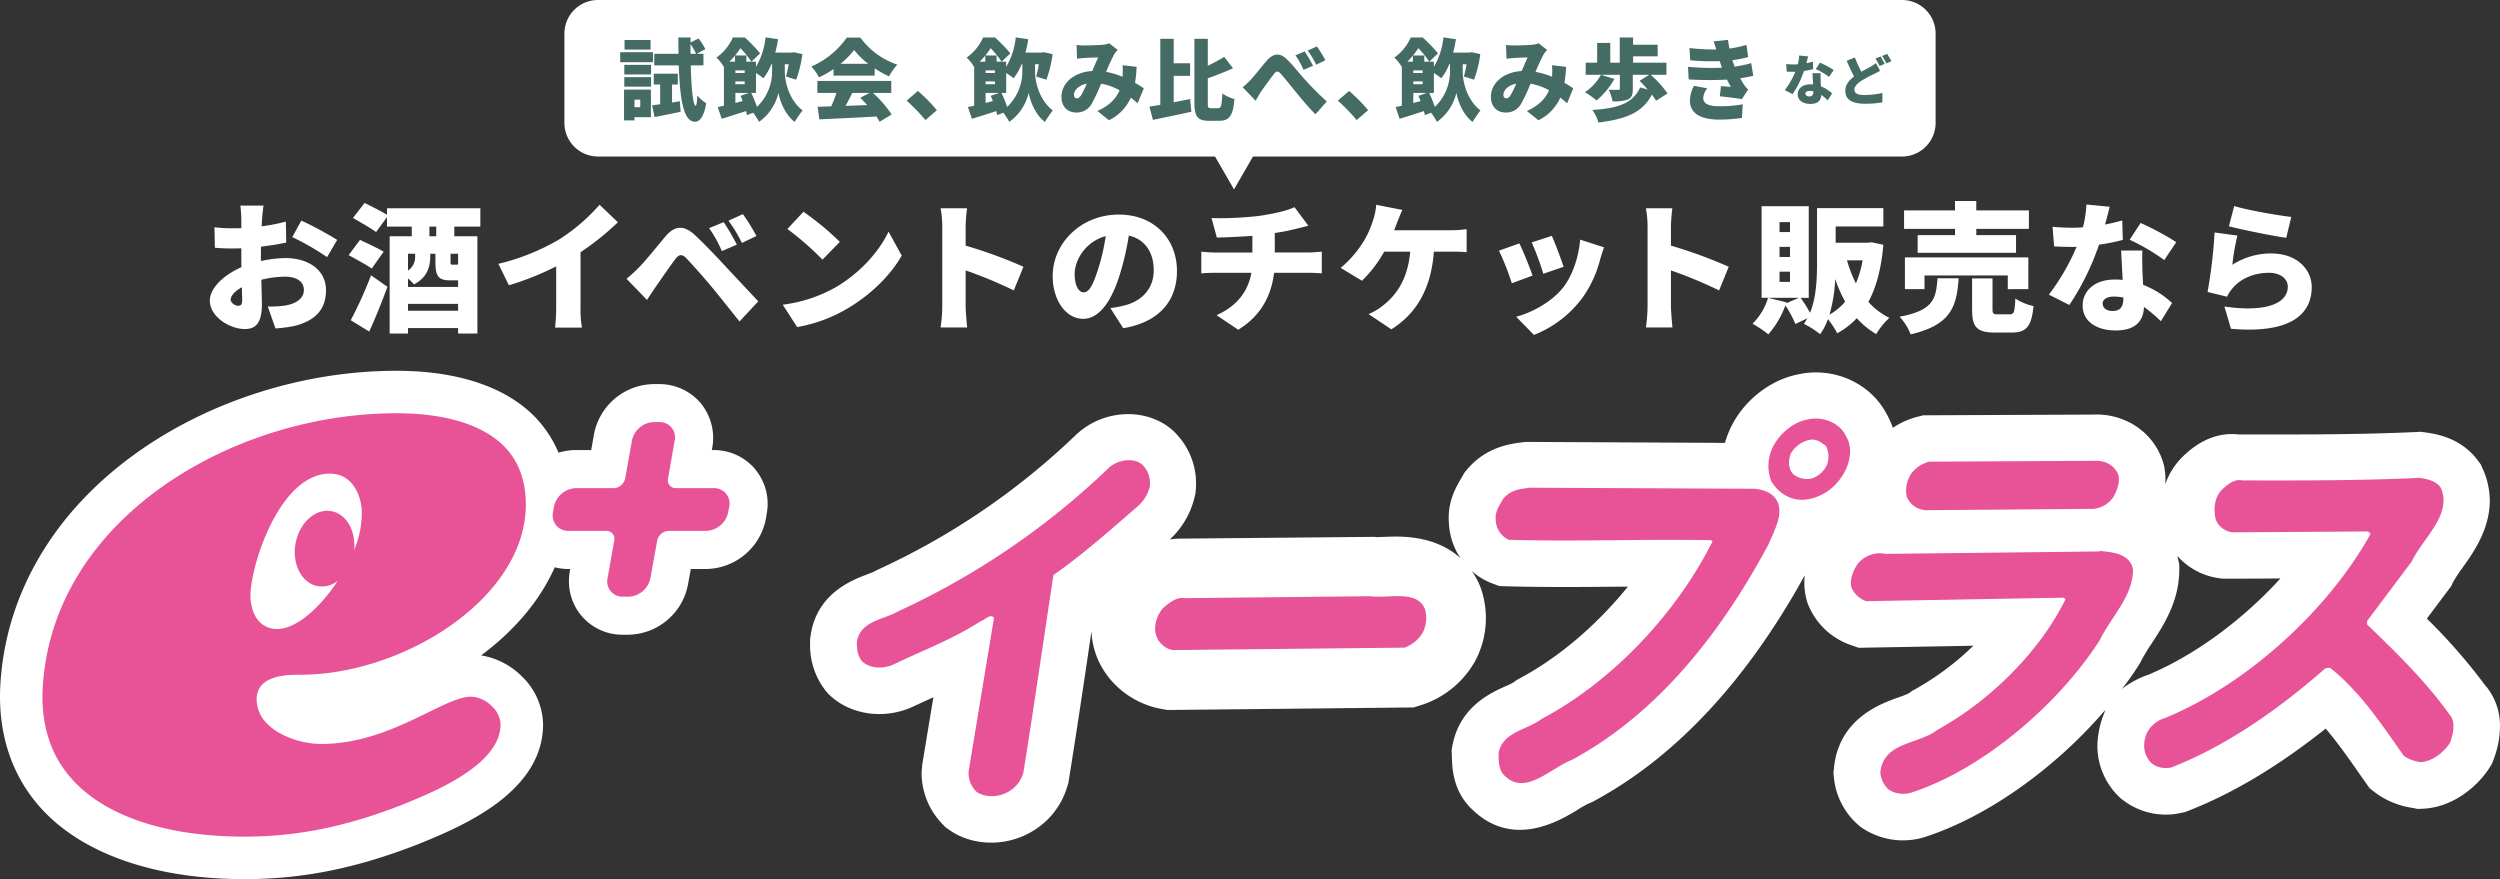 <svg id="グループ_911" data-name="グループ 911" xmlns="http://www.w3.org/2000/svg" xmlns:xlink="http://www.w3.org/1999/xlink" width="866.125" height="304.572" viewBox="0 0 866.125 304.572">
  <rect x="0" y="0" width="866.125" height="304.572" fill="#333333" stroke="none"/>
  <defs>
    <clipPath id="clip-path">
      <rect id="長方形_288" data-name="長方形 288" width="866.124" height="304.572" fill="none"/>
    </clipPath>
  </defs>
  <g id="グループ_814" data-name="グループ 814" clip-path="url(#clip-path)">
    <path id="パス_19150" data-name="パス 19150" d="M261.592,166.522A18.754,18.754,0,0,0,247.2,159.94h-.589c.084-.545.168-.88.168-.88a18.935,18.935,0,0,0-4.04-15.385,18.756,18.756,0,0,0-14.394-6.581h-1.809a21.353,21.353,0,0,0-20.749,17.4s-.463,2.6-.968,5.449h-5.3a20.523,20.523,0,0,0-6.019.922,40.382,40.382,0,0,0-8.543-12.786c-10.227-10.187-26.725-15.595-47.642-15.595-31.9,0-64.687,10.355-90.023,28.465C18.373,181.572,1.58,210.455.065,242.274c-.716,17.02,4.545,31.819,15.278,42.969,14.478,15.05,39.1,23.351,69.358,23.351,20.37,0,39.057-3.816,60.647-12.283l.169-.083c13.846-5.66,42.634-17.4,42.634-41.293a23.737,23.737,0,0,0-7.323-16.559,26.065,26.065,0,0,0-14.141-7.295c11.237-8.342,20.327-18.78,25.5-30.518a19.353,19.353,0,0,0,4.713.587h.631l-.126.8a18.832,18.832,0,0,0-.295,3.4,18.473,18.473,0,0,0,18.729,18.57h1.768a21.351,21.351,0,0,0,20.748-17.4s.463-2.557.969-5.366h5.26a21.354,21.354,0,0,0,20.749-17.4l.295-1.761a18.639,18.639,0,0,0-4.04-15.427" transform="translate(0 -4.023)" fill="#fff"/>
    <path id="パス_19151" data-name="パス 19151" d="M870.074,241.873a197.839,197.839,0,0,0-20.5-23.518c3.748-4.989,8.419-11.235,8.419-11.235l.672-1.425a46.628,46.628,0,0,1,3.283-4.989c3.577-4.989,9.426-13.2,9.426-23.224a26.788,26.788,0,0,0-2.4-10.9l-.716-1.635-1.054-1.425c-5.977-8.007-14.9-9.223-18.264-9.684l-1.475-.21-1.473.084c-19.822.922-41.328.88-61.656.839-9.931-1.133-16.791,5.282-19.15,7.5l-.167.168a24.35,24.35,0,0,0-6.06,9.6,23.391,23.391,0,0,0-.254-5.366l-.124-.839-.21-.8c-2.948-10.649-13.047-17.691-24.581-17.146h.717l-59.425.252-1.937.5a26.955,26.955,0,0,0-8.586,3.857,23.938,23.938,0,0,0-1.556-3.689c-.083-.168-.167-.335-.254-.5l-.505-.922c-5.722-10.606-18.517-16.266-30.932-13.331-9.848,2.054-19.149,9.684-23.316,19.241a32.233,32.233,0,0,0-1.6,4.4l-69.105-.335-.971.126c-4.082.5-12.582,1.509-19.234,9.39l-.883,1.048-.967,1.677-.422.712c-1.389,2.39-4.123,7-4.123,13.247v.965a6.733,6.733,0,0,0,.083.922v.335a23.7,23.7,0,0,0,4.039,11.905c-8.922-8.217-21.422-7.671-26.3-7.42-.927,0-2.188.083-2.61.083a6.558,6.558,0,0,1-.84-.083h-1.727s-63.928.587-64.394.587a30.313,30.313,0,0,0-4.881.294,28.892,28.892,0,0,0,8.586-14.631l.254-1.048.124-1.09A24.95,24.95,0,0,0,416.25,154.3l-.335-.377-.378-.377c-8.84-8.3-23.905-8.007-33.545.754l-.211.168-.21.209a247.981,247.981,0,0,1-68.432,46.617l-.63.293s-.675.377-.759.42c-.378.209-1.516.628-2.355.964-5.3,1.97-17.719,6.665-19.782,21.338l-.168,1.09v1.468A25.466,25.466,0,0,0,295,243.55l.674.8.757.713c7.322,6.75,18.812,8.3,28.62,3.816l.335-.168s4.377-2.013,6.776-3.1c-1.894,11.361-3.911,23.644-3.911,23.644v.545a14.446,14.446,0,0,0-.171,2.306,25.409,25.409,0,0,0,7.114,17.314l1.137,1.216,1.388.964c7.783,5.449,18.9,5.827,27.734,1.006a26.792,26.792,0,0,0,13.046-15.93l.381-1.174.207-1.216c2.443-15.217,4.841-31.148,7.114-46.575,0,0,.294-2.1.756-4.989.381,13.415,11.112,24.692,24.411,26.956l1.853.335,85.311-.88,2.945-.922a32.76,32.76,0,0,0,17.634-13.918l.338-.5a31.571,31.571,0,0,0,2.606-25.278l-.251-.754-.294-.755a27.261,27.261,0,0,0-2.821-5.156,22.078,22.078,0,0,0,6.986,4.276l2.567.964,2.778.083c12.838.336,25.674.252,38.088.126h3.661c-10.688,13.164-23.862,24.524-37.581,31.819l-.97.545s-1.008.713-1.095.8a23.178,23.178,0,0,1-2.694,1.3c-5.133,2.3-15.781,7.084-18.391,20.29L511.7,263.8l.086,2.431c.124,3.983.336,12.242,7.489,18.655,14.017,13.122,30.008,3.4,36.069-.293a33.986,33.986,0,0,1,4-2.264l.967-.377.927-.5c28.2-15.3,52.651-41.544,72.809-78.1a22.894,22.894,0,0,0,.591,8.3l.208.838.295.8a24.554,24.554,0,0,0,14.816,14.211l2.777.964s21.422-.377,39.73-.713a96.745,96.745,0,0,1-20.285,15.134l-.883.462-1.181.879a32.252,32.252,0,0,1-3.618,1.425c-6.23,2.222-20.706,7.379-22.349,24.567l-.167,1.593.167,1.593a24.927,24.927,0,0,0,8.924,16.851l.672.5a25.394,25.394,0,0,0,21.634,3.354l.505-.168c21.63-7.042,44.946-23.727,62.2-43.85l-.211.8a31.507,31.507,0,0,0-2.44,11.486,24.509,24.509,0,0,0,7.576,17.774l.546.5.59.461a24.312,24.312,0,0,0,20.414,4.528l1.219-.252,1.178-.461c15.489-6.037,31.4-15.595,47.559-28.465,4.209,4.9,8.124,10.522,11.953,16.014l3.242,4.612,1.81,1.425a28.379,28.379,0,0,0,13,5.408l1.894.377,1.937-.083c10.521-.545,18.9-7.923,22.851-14.086l.967-1.551.632-1.718a32.578,32.578,0,0,0,2.105-11.109,21.533,21.533,0,0,0-4.755-13.876m-116.834-4.15a31.163,31.163,0,0,0-9.426,5.03,91.369,91.369,0,0,0,5.893-8.342l.505-.8.421-.839a67.253,67.253,0,0,1,3.534-5.827c4.041-6.163,9.6-14.589,9.553-25.7v-1.592l-.334-1.551c-.086-.545-.254-1.006-.381-1.51a23.694,23.694,0,0,0,15.994,7.924h.673s11.785,0,19.107-.084c-13.047,14.3-29.459,26.494-45.579,33.286" transform="translate(-8.788 -4.04)" fill="#fff"/>
    <path id="パス_19152" data-name="パス 19152" d="M163.443,245.879c-3.578,0-8.8,2.557-14.815,5.491-9.89,4.821-22.222,10.858-36.868,10.858-5.808,0-13.8-2.138-18.6-6.875a11.944,11.944,0,0,1-3.788-8.552c0-8.552,10.69-8.552,15.236-8.552,35.353,0,78.029-26.327,78.029-59.026,0-8.342-2.568-15.175-7.659-20.248-7.407-7.378-20.287-11.319-37.2-11.319-56.691-.042-119.652,36.6-122.556,95.79-.548,13,3.2,23.811,11.194,32.07,11.7,12.157,32.533,18.823,58.712,18.823,18.392,0,35.436-3.479,55.259-11.277,10.86-4.443,33.5-13.666,33.5-27.709a9.086,9.086,0,0,0-2.988-6.163,10.779,10.779,0,0,0-7.449-3.353m-48.694-77.262c7.365,0,10.521,6.665,11.026,12.367a33.184,33.184,0,0,1-2.651,14.128c.674-6.665-2.693-12.619-7.913-13.5-5.554-.965-11.068,4.066-12.373,11.234-1.262,7.169,2.188,13.792,7.744,14.757a8.875,8.875,0,0,0,6.9-1.845,63.335,63.335,0,0,1-6.229,7.966c-3.03,3.27-9.006,8.72-14.772,8.72a8.371,8.371,0,0,1-6.019-2.39c-2.9-2.892-3.242-7.42-3.242-9.223,0-10.186,10.06-42.214,27.484-42.214" transform="translate(-0.46 -4.483)" fill="#e85398"/>
    <path id="パス_19153" data-name="パス 19153" d="M253.194,173.7h-13.3a2.749,2.749,0,0,1-2.441-3.4l2.273-13a5.306,5.306,0,0,0-5.387-6.5h-1.768a8.06,8.06,0,0,0-7.66,6.5l-2.315,13a4.283,4.283,0,0,1-3.661,3.4H205.552a8.059,8.059,0,0,0-7.659,6.5L197.6,182a5.3,5.3,0,0,0,5.345,6.5h13.046a2.758,2.758,0,0,1,2.862,3.1l-2.357,13.205a5.306,5.306,0,0,0,5.387,6.5h1.809a8.06,8.06,0,0,0,7.66-6.5l2.315-12.87a4.293,4.293,0,0,1,4.04-3.437h12.92a8.06,8.06,0,0,0,7.66-6.5l.336-1.8a5.321,5.321,0,0,0-5.387-6.5" transform="translate(-5.997 -4.579)" fill="#e85398"/>
    <path id="パス_19154" data-name="パス 19154" d="M648.952,155.89c2.356,3.773,1.346,9.516-1.516,13.666a17.757,17.757,0,0,1-11.28,7.881c-5.976,1.173-10.393-1.8-13.087-5.953A14.526,14.526,0,0,1,623.237,160c1.978-4.569,6.9-9.1,12.036-10.061,5.387-1.383,11.534,1.006,13.679,5.954m-12.246.964a9.924,9.924,0,0,0-6.944,4.737c-1.054,2.767-.927,5.534.924,7.336A7.659,7.659,0,0,0,637,170.311a9.183,9.183,0,0,0,5.093-4.359,8.049,8.049,0,0,0-.21-6.917c-1.432-1.006-2.945-2.389-5.177-2.18m98.4,7.336-57.407.293a11.268,11.268,0,0,0-6.271,4.151,10.706,10.706,0,0,0-1.556,7.923,7.49,7.49,0,0,0,7.325,4.737l57.447-.461a9.416,9.416,0,0,0,6.86-4.15c1.137-1.97,2.188-4.738,1.81-7.127-.968-3.563-4.421-5.534-8.208-5.366m-341.7,2.474a265.2,265.2,0,0,1-72.936,49.676c-5.05,2.934-13.258,3.312-14.311,10.649,0,2.389.17,4.737,1.853,6.707,2.567,2.389,7.071,2.767,10.942,1.007,10.142-4.905,20.327-8.637,30.135-14.966,1.472-.377,3.24-2.766,4.587-1.173l-8.8,53.2a9.089,9.089,0,0,0,2.777,7.127c2.821,1.969,7.408,1.969,10.9,0a10.97,10.97,0,0,0,5.3-6.708c3.577-22.344,6.986-45.862,10.4-68.416,10.141-7.085,19.485-15.385,29.041-23.685a13.209,13.209,0,0,0,4.377-7.127,9,9,0,0,0-2.526-7.336c-2.737-2.6-8.376-2.012-11.658.964M847.349,170.1c-20.622.964-40.656.922-61.278.88-2.694-.587-5.009,1.384-6.9,3.144-2.861,2.767-3.031,7.336-2.188,10.481a6.991,6.991,0,0,0,6.228,4.359l46.508-.293.883.8c-14.562,26.285-42.55,51.941-70.959,63.721a10.791,10.791,0,0,0-6.4,4.947c-1.85,3.941-1.389,8.091,1.516,10.857a8.049,8.049,0,0,0,6.9,1.384c18.685-7.295,36.908-19.912,53.237-34.292l1.6-.209c10.353,8.133,18.1,19.829,25.591,30.519a12.738,12.738,0,0,0,5.977,2.18c3.787-.209,7.91-3.354,10.058-6.708,1.135-3.144,2.019-7.335-.127-9.684-8.332-11.7-18.561-21.589-28.62-31.315v-1.173l15.406-20.542c4-8.3,14.265-16.391,10.1-25.7-1.768-2.39-4.628-2.977-7.576-3.4M538.853,173.58c-3.24.377-6.271.8-8.754,3.731-1.178,2.18-2.9,4.36-2.609,7.127a7.777,7.777,0,0,0,4.544,7.127c23.527.628,46.887-.294,70.035.125l.546.378c-12.036,24.1-33.753,48-59.257,61.582-5.22,3.941-13.425,4.319-14.9,11.823.083,2.976,0,5.953,2.232,7.923,7.154,6.917,15.74-2.725,23.4-5.7,31.27-16.937,52.946-46.575,68.054-74.83,1.727-4.359,4.8-9.474,3.156-14.043-1.389-3.354-4.587-4.57-8.081-4.947L538.9,173.5Zm197.976,21.8-.21.209-73.987.839a9.967,9.967,0,0,0-9.469,3.145c-1.81,2.389-3.159,5.743-2.443,8.51a8.551,8.551,0,0,0,5.136,4.737l68.515-1.215.505.587c-8.753,17.774-25.758,34.962-44.36,45.191-6.438,5.115-18.768,4.108-19.779,14.8a8.907,8.907,0,0,0,2.945,5.953,9.478,9.478,0,0,0,7.786,1.007c24.789-8.049,51.052-30.561,65.318-52.863,3.958-8.092,11.534-15.217,11.49-24.482-1.051-5.324-6.733-5.953-11.448-6.372M484.224,211.1l-64.6.671c-2.905-.42-5.053,1.55-7.325,3.353a11.325,11.325,0,0,0-2.821,7.295,7.551,7.551,0,0,0,6.1,7.336l80.345-.839a12.24,12.24,0,0,0,6.227-5.114,11.047,11.047,0,0,0,.8-8.3c-2.818-6.707-12.5-3.562-18.729-4.4" transform="translate(-9.296 -4.541)" fill="#e85398"/>
    <path id="パス_19155" data-name="パス 19155" d="M93.058,78.169l-.144,2.473a61.2,61.2,0,0,0,8.387-1.648l.145,7.272c-2.667.582-5.769,1.067-8.728,1.406-.048,1.018-.048,2.036-.048,3.1v1.891a41.03,41.03,0,0,1,8.533-1.019c7.66,0,14.012,3.928,14.012,11.1,0,5.673-2.619,10.328-10.909,12.412a54.783,54.783,0,0,1-6.594.873l-2.667-7.612a36.981,36.981,0,0,0,6.061-.339c3.733-.63,6.448-2.424,6.448-5.382,0-2.86-2.424-4.606-6.448-4.606a35.044,35.044,0,0,0-8.291,1.067c.1,3.636.194,7.03.194,8.534,0,6.836-2.424,8.533-5.915,8.533-5.236,0-12.121-4.266-12.121-9.842,0-4.364,4.849-8.922,10.958-11.588-.048-1.261-.048-2.522-.048-3.782V88.253c-.776.048-1.454.048-2.085.048a62.718,62.718,0,0,1-7.079-.242l-.145-7.078a57.188,57.188,0,0,0,6.982.339c.727,0,1.5,0,2.327-.048V78.217c0-1.018-.194-3.83-.339-4.751h8.048c-.193.921-.435,3.442-.533,4.7m-8.29,30.012c.727,0,1.406-.194,1.406-1.891,0-.922-.048-2.571-.1-4.558-2.424,1.357-3.879,2.957-3.879,4.316,0,1.164,1.648,2.133,2.57,2.133m34.327-22.837L115.6,91.307a90.283,90.283,0,0,0-12.073-6.933l3.151-5.721a119.792,119.792,0,0,1,12.412,6.69" transform="translate(-2.276 -2.231)" fill="#fff"/>
    <path id="パス_19156" data-name="パス 19156" d="M132.573,95.255c-1.745-1.261-5.527-3.3-8-4.654l3.927-5.285c2.376,1.116,6.254,2.91,8.193,4.073ZM125.3,113.146a140.868,140.868,0,0,0,7.03-15.564L138,101.558c-1.892,5.237-4.073,10.618-6.3,15.515Zm35.879-32.436v3.346h8v33.7h-6.69v-1.891H145.13v1.891h-6.351v-33.7h7.66V80.709h-8.581v-3.3L134.075,82.6c-1.745-1.31-5.527-3.443-8-4.9l4.024-5.188c2.23,1.115,5.722,2.86,7.758,4.072v-2.23H170.2v6.351Zm-1.5,18.618c-4.121,0-5.042-1.6-5.042-6.351v-2.86H152.84v.97c0,3.442-1.018,7.272-5.625,9.649a27.816,27.816,0,0,0-2.085-2.086v2.958h17.357v-2.28ZM145.13,90.116v5.818A5.553,5.553,0,0,0,147.6,90.94v-.824Zm17.357,17.357H145.13v2.376h17.357Zm-7.563-26.764h-2.376v3.345h2.376Zm7.563,9.406H159.87v2.715c0,1.018.1,1.067.727,1.067h1.212a2.008,2.008,0,0,0,.679-.1Z" transform="translate(-3.782 -2.202)" fill="#fff"/>
    <path id="パス_19157" data-name="パス 19157" d="M199.261,85.092a65.185,65.185,0,0,0,13.867-11.928l6.352,6.061A93.324,93.324,0,0,1,206.533,89.6v19.1a36.283,36.283,0,0,0,.485,7.03h-9.309a65.456,65.456,0,0,0,.388-7.03V94.5a96.246,96.246,0,0,1-16.388,6.545l-3.636-7.418a76.864,76.864,0,0,0,21.188-8.534" transform="translate(-5.407 -2.222)" fill="#fff"/>
    <path id="パス_19158" data-name="パス 19158" d="M228.188,94.94c2.134-2.134,5.673-6.546,9.164-10.715,3.054-3.636,6.255-4.169,10.279-.388,3.442,3.248,6.884,6.836,9.843,10.037,3.248,3.491,8.29,8.872,12.023,12.849L263,113.7c-3.151-3.928-7.128-8.97-9.843-12.218-2.86-3.442-7.03-8.1-8.631-9.746-1.406-1.406-2.473-1.357-3.685.242-1.7,2.231-4.751,6.691-6.594,9.309-1.164,1.7-2.376,3.539-3.3,4.946l-7.078-7.322a52.921,52.921,0,0,0,4.315-3.976m33.892-7.855-5.189,2.23a44.084,44.084,0,0,0-4.412-7.951l5.042-2.085a81.569,81.569,0,0,1,4.558,7.806m6.787-3.006L263.825,86.5a47.673,47.673,0,0,0-4.654-7.709l4.994-2.279a66.794,66.794,0,0,1,4.7,7.563" transform="translate(-6.797 -2.323)" fill="#fff"/>
    <path id="パス_19159" data-name="パス 19159" d="M297.807,101.944c8.727-5.042,15.273-12.558,18.521-19.394l4.557,8.29c-3.879,6.885-10.764,13.624-18.86,18.377a51.741,51.741,0,0,1-17.357,6.4l-4.994-7.758a49.9,49.9,0,0,0,18.133-5.915m1.648-15.855-6.013,6.158a100.97,100.97,0,0,0-12.169-10.618l5.575-5.963A97.828,97.828,0,0,1,299.456,86.09" transform="translate(-8.492 -2.297)" fill="#fff"/>
    <path id="パス_19160" data-name="パス 19160" d="M336.656,80.719a33.87,33.87,0,0,0-.582-6.3h9.164a57.645,57.645,0,0,0-.485,6.3v6.643a160.306,160.306,0,0,1,20.024,7.321l-3.345,8.194a151.114,151.114,0,0,0-16.679-6.934V108.4c0,1.309.291,5.139.533,7.322h-9.213a54.452,54.452,0,0,0,.582-7.322Z" transform="translate(-10.204 -2.26)" fill="#fff"/>
    <path id="パス_19161" data-name="パス 19161" d="M400.56,116.035l-4.46-6.982a36.892,36.892,0,0,0,4.751-.873c6.157-1.5,10.279-5.818,10.279-12.217,0-6.255-3.054-10.715-8.631-12.024a96.538,96.538,0,0,1-2.86,12.655c-2.86,9.7-7.224,16.194-12.946,16.194-6.012,0-10.57-6.5-10.57-14.788,0-11.54,9.94-21.334,22.885-21.334,12.364,0,20.169,8.534,20.169,19.54,0,10.23-6.012,17.7-18.618,19.83m-13.673-12.412c1.939,0,3.394-2.957,5.14-8.582A72.187,72.187,0,0,0,394.5,84.131c-7.176,1.94-10.764,8.485-10.764,13.091,0,4.219,1.454,6.4,3.151,6.4" transform="translate(-11.42 -2.328)" fill="#fff"/>
    <path id="パス_19162" data-name="パス 19162" d="M449.441,77.022c5.14-.776,9.6-1.794,12.073-3.007l4.8,6.449c-1.987.485-3.441.873-4.315,1.067-2.278.582-4.751,1.067-7.322,1.454v6.74h11.589c1.017,0,3.588-.195,4.7-.291v7.515c-1.454-.1-3.151-.194-4.556-.194H454.435c-.92,7.709-4.411,14.836-12.411,19.733l-7.515-5.042c7.175-3.248,10.908-8.243,12.072-14.691h-12.7c-1.454,0-3.345.1-4.654.194V89.434c1.454.145,3.054.291,4.606.291H446.92v-5.77c-4.509.339-9.26.533-12.315.582L432.762,77.8a116.345,116.345,0,0,0,16.679-.776" transform="translate(-13.033 -2.247)" fill="#fff"/>
    <path id="パス_19163" data-name="パス 19163" d="M498.612,79.226c-.292.824-.679,1.745-1.067,2.763h19.782a36.759,36.759,0,0,0,5.333-.388v8c-1.988-.194-4.218-.194-5.333-.194h-6.012c-.922,12.363-5.722,21.285-14.74,26.908l-7.9-5.285a19.6,19.6,0,0,0,4.946-2.909c5.236-4.072,8.678-9.794,9.5-18.715H494.1a42.8,42.8,0,0,1-7.711,10.084l-7.368-4.46a37.621,37.621,0,0,0,8.291-9.746,33.684,33.684,0,0,0,2.859-6.545,22.075,22.075,0,0,0,1.165-5.575l9.066,1.794c-.631,1.309-1.358,3.2-1.794,4.266" transform="translate(-14.545 -2.222)" fill="#fff"/>
    <path id="パス_19164" data-name="パス 19164" d="M547.21,98.036l-7.175,2.667a88.114,88.114,0,0,0-4.461-11.3l7.079-2.521c1.357,2.715,3.588,8.339,4.557,11.151m23.419-5.575a39.762,39.762,0,0,1-6.5,13.77,38.43,38.43,0,0,1-16.437,12.364l-6.157-6.3c5.14-1.309,12.217-4.994,16.242-10.084,3.2-4.025,5.478-10.618,5.915-16.63l8.291,2.667c-.679,1.891-1.018,3.054-1.357,4.218m-12.655,2.521-7.031,2.424a91.249,91.249,0,0,0-4.023-10.86l6.981-2.279c.97,2.132,3.345,8.436,4.073,10.714" transform="translate(-16.262 -2.559)" fill="#fff"/>
    <path id="パス_19165" data-name="パス 19165" d="M588.656,80.719a33.789,33.789,0,0,0-.582-6.3h9.164a57.388,57.388,0,0,0-.485,6.3v6.643a160.252,160.252,0,0,1,20.024,7.321l-3.345,8.194a151.116,151.116,0,0,0-16.679-6.934V108.4c0,1.309.29,5.139.532,7.322h-9.212a54.457,54.457,0,0,0,.582-7.322Z" transform="translate(-17.856 -2.26)" fill="#fff"/>
    <path id="パス_19166" data-name="パス 19166" d="M671.506,87.048c-.727,8.193-2.424,14.691-5.188,19.782a23.921,23.921,0,0,0,7.272,5.527,24.391,24.391,0,0,0-4.557,5.625,27.587,27.587,0,0,1-6.739-5.528,25.89,25.89,0,0,1-6.788,5.236,30.135,30.135,0,0,0-3.2-4.9,19.771,19.771,0,0,1-2.716,5.236,29.2,29.2,0,0,0-5.623-3.588,16.3,16.3,0,0,0,1.212-1.939l-4.169,1.988a36.98,36.98,0,0,0-3.443-6.448,31.952,31.952,0,0,1-5.916,10.037,39.926,39.926,0,0,0-5.478-3.686,21.012,21.012,0,0,0,5.382-8.969l6.4,1.551-.1.339,4.364-1.891h-12.9V73.665h16.339v31.759H642.8a40.466,40.466,0,0,1,3.3,5.188c2.23-5.43,2.424-12.121,2.424-17.551V74.345h22.981V80.7H654.973v5.625h11.249l1.164-.146Zm-32.339-7.855h-3.636v3.442h3.636Zm0,8.582h-3.636v3.491h3.636Zm0,8.581h-3.636V99.9h3.636Zm19.1,10.376a45.674,45.674,0,0,1-3.443-7.807,52.679,52.679,0,0,1-1.988,12.315,19.437,19.437,0,0,0,5.431-4.509m.63-14.3a46.435,46.435,0,0,0,3.1,8,37.667,37.667,0,0,0,2.328-8Z" transform="translate(-19.013 -2.237)" fill="#fff"/>
    <path id="パス_19167" data-name="パス 19167" d="M699.183,98.579c-.678,9.745-2.57,16.145-16.63,19.442a19.332,19.332,0,0,0-3.831-6.109c11.879-2.23,12.607-6.3,13.14-13.333Zm-1.26-17.115H680.274v-6.4h17.648V71.815h7.37v3.249h18.229v6.4H705.293v2.182h13.77v6.11H684.977v-6.11h12.946Zm18.279,20.9V97.609H687.353v4.751h-6.787V91.354h42.764v11.006Zm.63,8.728c1.5,0,1.794-.776,1.989-5.478a19.237,19.237,0,0,0,6.3,2.618c-.727,7.224-2.57,9.163-7.613,9.163h-5.769c-6.4,0-7.9-2.036-7.9-8.048V98.627h7.078v10.618c0,1.648.29,1.842,1.891,1.842Z" transform="translate(-20.608 -2.181)" fill="#fff"/>
    <path id="パス_19168" data-name="パス 19168" d="M751.515,80c2.28-.436,4.315-.921,5.964-1.406l.194,6.739a66.186,66.186,0,0,1-8.242,1.648,89.16,89.16,0,0,1-10.28,20.9l-7.078-3.588a78.022,78.022,0,0,0,9.6-16.582c-.533.048-1.018.048-1.552.048-2.035,0-4.023-.048-6.253-.194l-.534-6.787c2.231.242,5.14.339,6.74.339q1.891,0,3.783-.145a38.744,38.744,0,0,0,1.212-7.9l8.048.776c-.339,1.5-.922,3.733-1.6,6.158M764.462,95.8c.048,1.164.144,3.054.242,5.091a31.565,31.565,0,0,1,10.036,6.3l-3.879,6.3A51.765,51.765,0,0,0,765,108.556c-.146,4.655-2.667,8.146-9.843,8.146-6.4,0-11.394-3.006-11.394-8.631,0-4.848,3.83-9.018,11.3-9.018a22.193,22.193,0,0,1,2.569.145c-.194-3.442-.388-7.467-.533-10.182h7.37c-.146,2.085-.049,4.412,0,6.788m-10.376,14.158c2.909,0,3.782-1.7,3.782-4.413v-.242a18.083,18.083,0,0,0-3.3-.339c-2.377,0-3.879.97-3.879,2.376,0,1.552,1.357,2.619,3.394,2.619m5.963-24.679,3.782-5.818a98.056,98.056,0,0,1,12.364,6.642l-4.169,6.206a70.471,70.471,0,0,0-11.976-7.03" transform="translate(-22.228 -2.218)" fill="#fff"/>
    <path id="パス_19169" data-name="パス 19169" d="M797.355,93.979a24.428,24.428,0,0,1,13.43-3.927c9.115,0,14.061,5.672,14.061,11.636,0,8.97-6.643,16.292-27.976,14.449l-2.279-7.709c14.158,2.085,21.963-.97,21.963-6.885,0-2.763-2.618-4.8-6.5-4.8-4.945,0-9.7,1.842-12.557,5.285a12.361,12.361,0,0,0-1.989,3.006l-6.739-1.647A176.169,176.169,0,0,0,791.2,82.779l7.9,1.067a74.911,74.911,0,0,0-1.745,10.134M817.768,77.4l-1.746,7.224c-5.091-.679-16.048-3.006-19.878-3.976l1.843-7.03c4.848,1.5,15.563,3.3,19.782,3.782" transform="translate(-23.95 -2.235)" fill="#fff"/>
    <path id="パス_19170" data-name="パス 19170" d="M665.075,54.222H213.3a11.639,11.639,0,0,1-11.639-11.639V11.639A11.639,11.639,0,0,1,213.3,0H665.075a11.639,11.639,0,0,1,11.639,11.639V42.584a11.639,11.639,0,0,1-11.639,11.639" transform="translate(-6.123)" fill="#fff"/>
    <path id="パス_19171" data-name="パス 19171" d="M232.977,21.957H221.6V18.483h11.376Zm-.737,19.062h-5.689v1.106h-3.627V31.458h9.316Zm-9.224-18.14H232.3V26.2h-9.285Zm0,4.243H232.3v3.321h-9.285Zm9.1-9.531h-9.009v-3.32h9.009Zm-5.566,19.953h2V34.932h-2Zm15.711-2.06.277,3.658c-3.075.646-6.365,1.291-9.04,1.813l-.86-4.058c.83-.092,1.783-.246,2.8-.368V29.7h-2.214V25.924h8.332V29.7h-2v6.211Zm3.782-12.421c.184,8.055.83,13.9,1.66,13.958.338,0,.523-1.292.616-3.535a13.489,13.489,0,0,0,3.074,2.705c-.891,5.411-2.705,6.426-3.9,6.395-3.9-.092-5.166-7.133-5.6-19.523h-8.486V19.037H241.8c-.03-1.783-.061-3.689-.061-5.657h4.243l-.031,1.752,2.767-1.384a17.262,17.262,0,0,1,2.367,3.689l-2.982,1.6h2.337v4.028Zm1.814-4.028a19.269,19.269,0,0,0-1.906-3.351v3.351Z" transform="translate(-6.729 -0.406)" fill="#456b65"/>
    <path id="パス_19172" data-name="パス 19172" d="M279.672,25.246c0,3.382,1.384,9.746,6.149,13.405a47.816,47.816,0,0,0-2.736,4c-3.29-2.46-5.165-7.318-5.6-10.115a17.18,17.18,0,0,1-6.733,10.084,24.928,24.928,0,0,0-2.06-3.167l-2.122.83c-.092-.4-.184-.86-.338-1.384-2.952.953-5.933,1.906-8.424,2.675l-1.383-4.089c.645-.123,1.353-.277,2.152-.462V23.432l-.092.062a13.307,13.307,0,0,0-2.521-3.137,17,17,0,0,0,5.719-6.978h4.119a58.584,58.584,0,0,1,5.319,5.5l-3.014,2.89A38.214,38.214,0,0,0,264.3,17.1a29.017,29.017,0,0,1-1.845,2.521h3.9v2.152h3.321v1.814A24.993,24.993,0,0,0,273,13.348l4.335.646a42.818,42.818,0,0,1-.984,4.643h5.718l.677-.154,3.014.677a40.2,40.2,0,0,1-2.153,8.855l-3.536-1.107a29.586,29.586,0,0,0,.923-4.242h-1.323Zm-17.248-5.565c-.584.676-1.23,1.384-1.936,2.091h1.936Zm.123,6.025h3.228v-.922h-3.228Zm0,3.875h3.228V28.6h-3.228Zm2.521,5.841c-.246-.646-.492-1.261-.738-1.814l2.891-1.014h-4.674v3.474Zm2.983-2.828a46.006,46.006,0,0,1,1.967,4.858,17.056,17.056,0,0,0,5.257-12.206V22.664H275a18.8,18.8,0,0,1-2.767,4.858,21.7,21.7,0,0,0-2.551-1.815v6.887Z" transform="translate(-7.772 -0.405)" fill="#456b65"/>
    <path id="パス_19173" data-name="パス 19173" d="M297.576,24.327a33.945,33.945,0,0,1-5.042,2.89,17.728,17.728,0,0,0-2.644-3.751,29.217,29.217,0,0,0,12.267-10.023h4.735a25.941,25.941,0,0,0,12.79,9.346,22.337,22.337,0,0,0-2.89,4.09,36.79,36.79,0,0,1-4.95-2.8V26.6H297.576Zm13.651,8.27a38.6,38.6,0,0,1,6.487,7.471l-4.181,2.521a17.836,17.836,0,0,0-1.106-1.813c-7.072.4-14.513.737-19.77.983l-.584-4.365c1.415-.031,2.983-.092,4.7-.154a40.592,40.592,0,0,0,1.813-4.643h-6.61v-4.15h25.61V32.6Zm-1.6-10.084a25.251,25.251,0,0,1-4.92-4.8,28.594,28.594,0,0,1-4.7,4.8ZM304.094,32.6c-.768,1.507-1.568,3.075-2.337,4.488,2.429-.092,4.981-.184,7.5-.276-.8-.891-1.63-1.752-2.429-2.521l3.259-1.691Z" transform="translate(-8.802 -0.408)" fill="#456b65"/>
    <path id="パス_19174" data-name="パス 19174" d="M323.939,35.851l3.9-3.351a55.687,55.687,0,0,1,6.58,6.671l-3.967,3.413a64.249,64.249,0,0,0-6.518-6.733" transform="translate(-9.836 -0.987)" fill="#456b65"/>
    <path id="パス_19175" data-name="パス 19175" d="M369.074,25.246c0,3.382,1.384,9.746,6.15,13.405a47.816,47.816,0,0,0-2.736,4c-3.29-2.46-5.165-7.318-5.6-10.115a17.184,17.184,0,0,1-6.733,10.084,24.84,24.84,0,0,0-2.06-3.167l-2.121.83c-.092-.4-.184-.86-.338-1.384-2.952.953-5.933,1.906-8.424,2.675l-1.384-4.089c.646-.123,1.354-.277,2.153-.462V23.432l-.092.062a13.307,13.307,0,0,0-2.521-3.137,17,17,0,0,0,5.719-6.978h4.119a58.576,58.576,0,0,1,5.319,5.5l-3.014,2.89A38.141,38.141,0,0,0,353.7,17.1a29,29,0,0,1-1.844,2.521h3.9v2.152h3.321v1.814a24.993,24.993,0,0,0,3.32-10.238l4.335.646a42.825,42.825,0,0,1-.984,4.643h5.718l.677-.154,3.014.677a40.2,40.2,0,0,1-2.153,8.855l-3.536-1.107a29.716,29.716,0,0,0,.923-4.242h-1.324Zm-17.247-5.565c-.584.676-1.23,1.384-1.936,2.091h1.936Zm.123,6.025h3.229v-.922H351.95Zm0,3.875h3.229V28.6H351.95Zm2.521,5.841c-.246-.646-.492-1.261-.738-1.814l2.891-1.014H351.95v3.474Zm2.983-2.828a46.012,46.012,0,0,1,1.967,4.858,17.06,17.06,0,0,0,5.257-12.206V22.664H364.4a18.8,18.8,0,0,1-2.766,4.858,21.7,21.7,0,0,0-2.551-1.815v6.887Z" transform="translate(-10.487 -0.405)" fill="#456b65"/>
    <path id="パス_19176" data-name="パス 19176" d="M387.193,16.211c1.845,0,4.674-.092,6.18-.215a8.9,8.9,0,0,0,2.429-.523l2.951,2.306a8.548,8.548,0,0,0-1.168,1.415,63.544,63.544,0,0,0-2.858,6.179,27.2,27.2,0,0,1,5.688,1.691c0-.123.031-.246.031-.338a20.537,20.537,0,0,0-.031-3.658l4.888.554a48.17,48.17,0,0,1-.553,5.534c1.2.707,2.213,1.353,3.044,1.906l-2.153,5.2c-.738-.676-1.507-1.322-2.337-1.967a15.949,15.949,0,0,1-7.594,7.84l-4-3.229c4.489-1.936,6.611-4.643,7.686-7.164a20,20,0,0,0-6.425-2.275,58.54,58.54,0,0,1-3.26,6.979,5.854,5.854,0,0,1-5.318,3.013c-2.921,0-5.134-1.967-5.134-5.411,0-4.859,4.427-8.609,10.668-8.978.738-1.722,1.476-3.505,2.06-4.7-1.23.031-3.29.093-4.674.185-.615.03-1.814.153-2.644.276l-.184-4.766c.861.093,2.029.154,2.705.154m-2.582,18.324c.554,0,.922-.307,1.445-1.045a31.546,31.546,0,0,0,1.968-4.059c-2.828.585-4.427,2.306-4.427,3.874,0,.83.43,1.23,1.014,1.23" transform="translate(-11.516 -0.47)" fill="#456b65"/>
    <path id="パス_19177" data-name="パス 19177" d="M419.1,35.869c1.875-.368,3.812-.769,5.687-1.137l.431,4.4c-4.551,1.014-9.5,2.029-13.313,2.828l-1.229-4.612c1.106-.153,2.4-.369,3.782-.615V13.856H419.1v8.485h5.687v4.365H419.1ZM434.537,37.9c1.014,0,1.2-1.045,1.414-5.1a13.286,13.286,0,0,0,4.182,1.937c-.431,5.381-1.6,7.532-5.134,7.532h-3.72c-3.9,0-5.011-1.476-5.011-6.426V13.856h4.642V23.2a59.055,59.055,0,0,0,5.688-3.074l3.044,3.935c-2.736,1.261-5.872,2.46-8.732,3.474v8.332c0,1.814.093,2.029,1.107,2.029Z" transform="translate(-12.469 -0.421)" fill="#456b65"/>
    <path id="パス_19178" data-name="パス 19178" d="M446.8,28.112c1.322-1.353,3.565-4.334,5.534-6.579,2.337-2.644,4.55-2.8,6.917-.554,2.245,2.153,4.735,5.381,6.457,7.256,2.029,2.214,4.426,4.7,7.44,7.44L469.21,40.1a96.469,96.469,0,0,1-6.426-7.287c-1.844-2.244-4.12-5.134-5.595-6.763-.923-1.076-1.537-.953-2.338.092-1.106,1.384-3.135,4.212-4.334,5.872-.738,1.106-1.446,2.46-2.029,3.382L444,30.725a21.911,21.911,0,0,0,2.8-2.613m21.583-4.827L465.09,24.7a27.916,27.916,0,0,0-2.8-5.042l3.2-1.323a51.931,51.931,0,0,1,2.891,4.95m4.3-1.906-3.2,1.537a30.132,30.132,0,0,0-2.952-4.888l3.168-1.445a42.373,42.373,0,0,1,2.982,4.8" transform="translate(-13.481 -0.504)" fill="#456b65"/>
    <path id="パス_19179" data-name="パス 19179" d="M478.016,35.851l3.9-3.351a55.613,55.613,0,0,1,6.58,6.671l-3.966,3.413a64.255,64.255,0,0,0-6.519-6.733" transform="translate(-14.514 -0.987)" fill="#456b65"/>
    <path id="パス_19180" data-name="パス 19180" d="M521.884,25.246c0,3.382,1.384,9.746,6.148,13.405a47.809,47.809,0,0,0-2.735,4c-3.291-2.46-5.165-7.318-5.6-10.115a17.183,17.183,0,0,1-6.732,10.084,24.841,24.841,0,0,0-2.061-3.167l-2.121.83c-.092-.4-.185-.86-.338-1.384-2.952.953-5.934,1.906-8.425,2.675l-1.383-4.089c.646-.123,1.353-.277,2.152-.462V23.432l-.091.062a13.311,13.311,0,0,0-2.522-3.137,16.989,16.989,0,0,0,5.719-6.978h4.12a58.676,58.676,0,0,1,5.318,5.5l-3.014,2.89a38.037,38.037,0,0,0-3.812-4.673,28.822,28.822,0,0,1-1.845,2.521h3.906v2.152h3.32v1.814a24.993,24.993,0,0,0,3.32-10.238l4.335.646a42.594,42.594,0,0,1-.984,4.643h5.719l.677-.154,3.013.677a40.2,40.2,0,0,1-2.152,8.855l-3.536-1.107a29.716,29.716,0,0,0,.923-4.242h-1.323Zm-17.248-5.565c-.584.676-1.23,1.384-1.937,2.091h1.937Zm.123,6.025h3.228v-.922h-3.228Zm0,3.875h3.228V28.6h-3.228Zm2.521,5.841c-.246-.646-.493-1.261-.738-1.814l2.891-1.014h-4.674v3.474Zm2.982-2.828a46.019,46.019,0,0,1,1.967,4.858,17.058,17.058,0,0,0,5.258-12.206V22.664h-.277a18.747,18.747,0,0,1-2.767,4.858,21.7,21.7,0,0,0-2.551-1.815v6.887Z" transform="translate(-15.126 -0.405)" fill="#456b65"/>
    <path id="パス_19181" data-name="パス 19181" d="M540.637,16.211c1.844,0,4.673-.092,6.179-.215a8.883,8.883,0,0,0,2.429-.523l2.952,2.306a8.506,8.506,0,0,0-1.168,1.415,63.333,63.333,0,0,0-2.858,6.179,27.177,27.177,0,0,1,5.687,1.691c0-.123.031-.246.031-.338a20.354,20.354,0,0,0-.031-3.658l4.889.554a48.141,48.141,0,0,1-.554,5.534c1.2.707,2.214,1.353,3.044,1.906l-2.153,5.2c-.737-.676-1.506-1.322-2.337-1.967a15.946,15.946,0,0,1-7.593,7.84l-4-3.229c4.488-1.936,6.61-4.643,7.686-7.164a20,20,0,0,0-6.426-2.275,58.54,58.54,0,0,1-3.259,6.979,5.855,5.855,0,0,1-5.319,3.013c-2.92,0-5.134-1.967-5.134-5.411,0-4.859,4.427-8.609,10.668-8.978.739-1.722,1.477-3.505,2.06-4.7-1.229.031-3.289.093-4.673.185-.616.03-1.814.153-2.645.276l-.184-4.766c.862.093,2.029.154,2.706.154m-2.583,18.324c.554,0,.922-.307,1.445-1.045a31.55,31.55,0,0,0,1.968-4.059c-2.828.585-4.427,2.306-4.427,3.874,0,.83.43,1.23,1.014,1.23" transform="translate(-16.175 -0.47)" fill="#456b65"/>
    <path id="パス_19182" data-name="パス 19182" d="M576.515,27.769a28.077,28.077,0,0,1-6.18,7.44,31.983,31.983,0,0,0-4.059-2.859,17.373,17.373,0,0,0,5.566-6.026Zm14.419,7.563a15.437,15.437,0,0,0-1.445-2.153c-3.351,6.457-9.316,8.516-18.538,9.685a13.126,13.126,0,0,0-2.123-4.365c8.486-.554,13.99-2.06,16.6-7.809l2.614.738c-.923-1.076-1.906-2.122-2.828-3.013l3.351-2.092h-5.689v4.95c0,1.937-.368,3.014-1.782,3.628a13.848,13.848,0,0,1-5.226.615,16.749,16.749,0,0,0-1.323-4.027c1.137.061,2.829.061,3.259.061s.584-.092.584-.431v-4.8H566.554V22.113h3.966V15.287h4.55v6.825h3.29V13.38h4.612V15.9h8.516v4.028h-8.516v2.184h11.56v4.211h-5.442A35.686,35.686,0,0,1,594.9,32.78Z" transform="translate(-17.194 -0.406)" fill="#456b65"/>
    <path id="パス_19183" data-name="パス 19183" d="M614.892,23.89c-.092-.276-.184-.523-.277-.768-.183-.585-.368-1.076-.492-1.507a75.236,75.236,0,0,1-10.237-.307l-.246-4.243a69.362,69.362,0,0,0,9.285.493c-.277-.892-.584-1.814-.922-2.8l4.981-.524c.122,1.076.306,2.06.492,3.014a32.693,32.693,0,0,0,5.9-1.292l.585,4.243a38.724,38.724,0,0,1-5.442,1.075c.091.369.214.708.337,1.076.123.338.276.738.432,1.168a38.809,38.809,0,0,0,5.718-1.229l.738,4.4c-1.384.338-2.89.615-4.519.861.4.768.83,1.507,1.229,2.121a10.1,10.1,0,0,0,1.507,1.753l-2.183,3.351c-1.722-.307-5.318-.738-7.625-.984l.369-3.535c1.075.092,2.582.215,3.443.277-.492-.862-.923-1.692-1.323-2.521a120.6,120.6,0,0,1-13.281-.062l-.246-4.365a88.125,88.125,0,0,0,11.775.306m-6.487,10.485c0,2.122,2.091,2.859,5.749,2.859a42.866,42.866,0,0,0,7.932-.677l-.276,4.735a54.482,54.482,0,0,1-7.655.585c-6.211,0-10.268-1.845-10.362-6.457a10.762,10.762,0,0,1,1.415-5.257l4.612.861a5.666,5.666,0,0,0-1.414,3.351" transform="translate(-18.313 -0.432)" fill="#456b65"/>
    <path id="パス_19184" data-name="パス 19184" d="M645.164,22.5c.876-.168,1.658-.354,2.291-.54l.076,2.589a25.33,25.33,0,0,1-3.168.633,34.258,34.258,0,0,1-3.948,8.029l-2.72-1.378a30.062,30.062,0,0,0,3.688-6.371c-.2.019-.392.019-.6.019-.782,0-1.546-.019-2.4-.075l-.206-2.608c.857.094,1.975.131,2.59.131q.726,0,1.452-.056a14.727,14.727,0,0,0,.466-3.036l3.093.3c-.131.578-.354,1.434-.616,2.366m4.974,6.073c.018.447.056,1.173.093,1.956a12.125,12.125,0,0,1,3.855,2.421l-1.49,2.422a19.955,19.955,0,0,0-2.253-1.9c-.056,1.788-1.025,3.13-3.781,3.13-2.46,0-4.378-1.156-4.378-3.316,0-1.863,1.472-3.465,4.34-3.465a8.4,8.4,0,0,1,.987.056c-.075-1.324-.148-2.869-.2-3.912h2.831c-.056.8-.018,1.7,0,2.608m-3.986,5.439c1.117,0,1.453-.652,1.453-1.695v-.093a6.927,6.927,0,0,0-1.266-.13c-.912,0-1.49.372-1.49.912,0,.6.522,1.006,1.3,1.006m2.291-9.481L649.9,22.3a37.582,37.582,0,0,1,4.749,2.552l-1.6,2.384a27.105,27.105,0,0,0-4.6-2.7" transform="translate(-19.362 -0.602)" fill="#456b65"/>
    <path id="パス_19185" data-name="パス 19185" d="M664.9,25.445c1.193-.689,2.329-1.286,3.111-1.732a13.435,13.435,0,0,0,1.937-1.267l1.416,2.664c-.67.392-1.342.746-2.087,1.118a40.012,40.012,0,0,0-4.321,2.31c-1.435.95-2.478,1.937-2.478,3.167s1.193,1.806,3.577,1.806A32.256,32.256,0,0,0,672.2,32.8l-.038,3.241a33.778,33.778,0,0,1-6.035.485c-3.837,0-6.8-1.043-6.8-4.489,0-2.124,1.322-3.651,3.036-4.955-.857-1.583-1.732-3.5-2.552-5.44l2.831-1.155a38.1,38.1,0,0,0,2.254,4.955m8.084-2.738-1.77.745a25.111,25.111,0,0,0-1.434-2.588l1.751-.708c.466.688,1.117,1.9,1.453,2.551m2.31-.912-1.751.746a20.629,20.629,0,0,0-1.471-2.571l1.75-.708a26.379,26.379,0,0,1,1.472,2.534" transform="translate(-20.019 -0.585)" fill="#456b65"/>
    <path id="パス_19186" data-name="パス 19186" d="M440.616,67.165l9.409-16.3H431.206Z" transform="translate(-13.093 -1.545)" fill="#fff"/>
  </g>
</svg>
